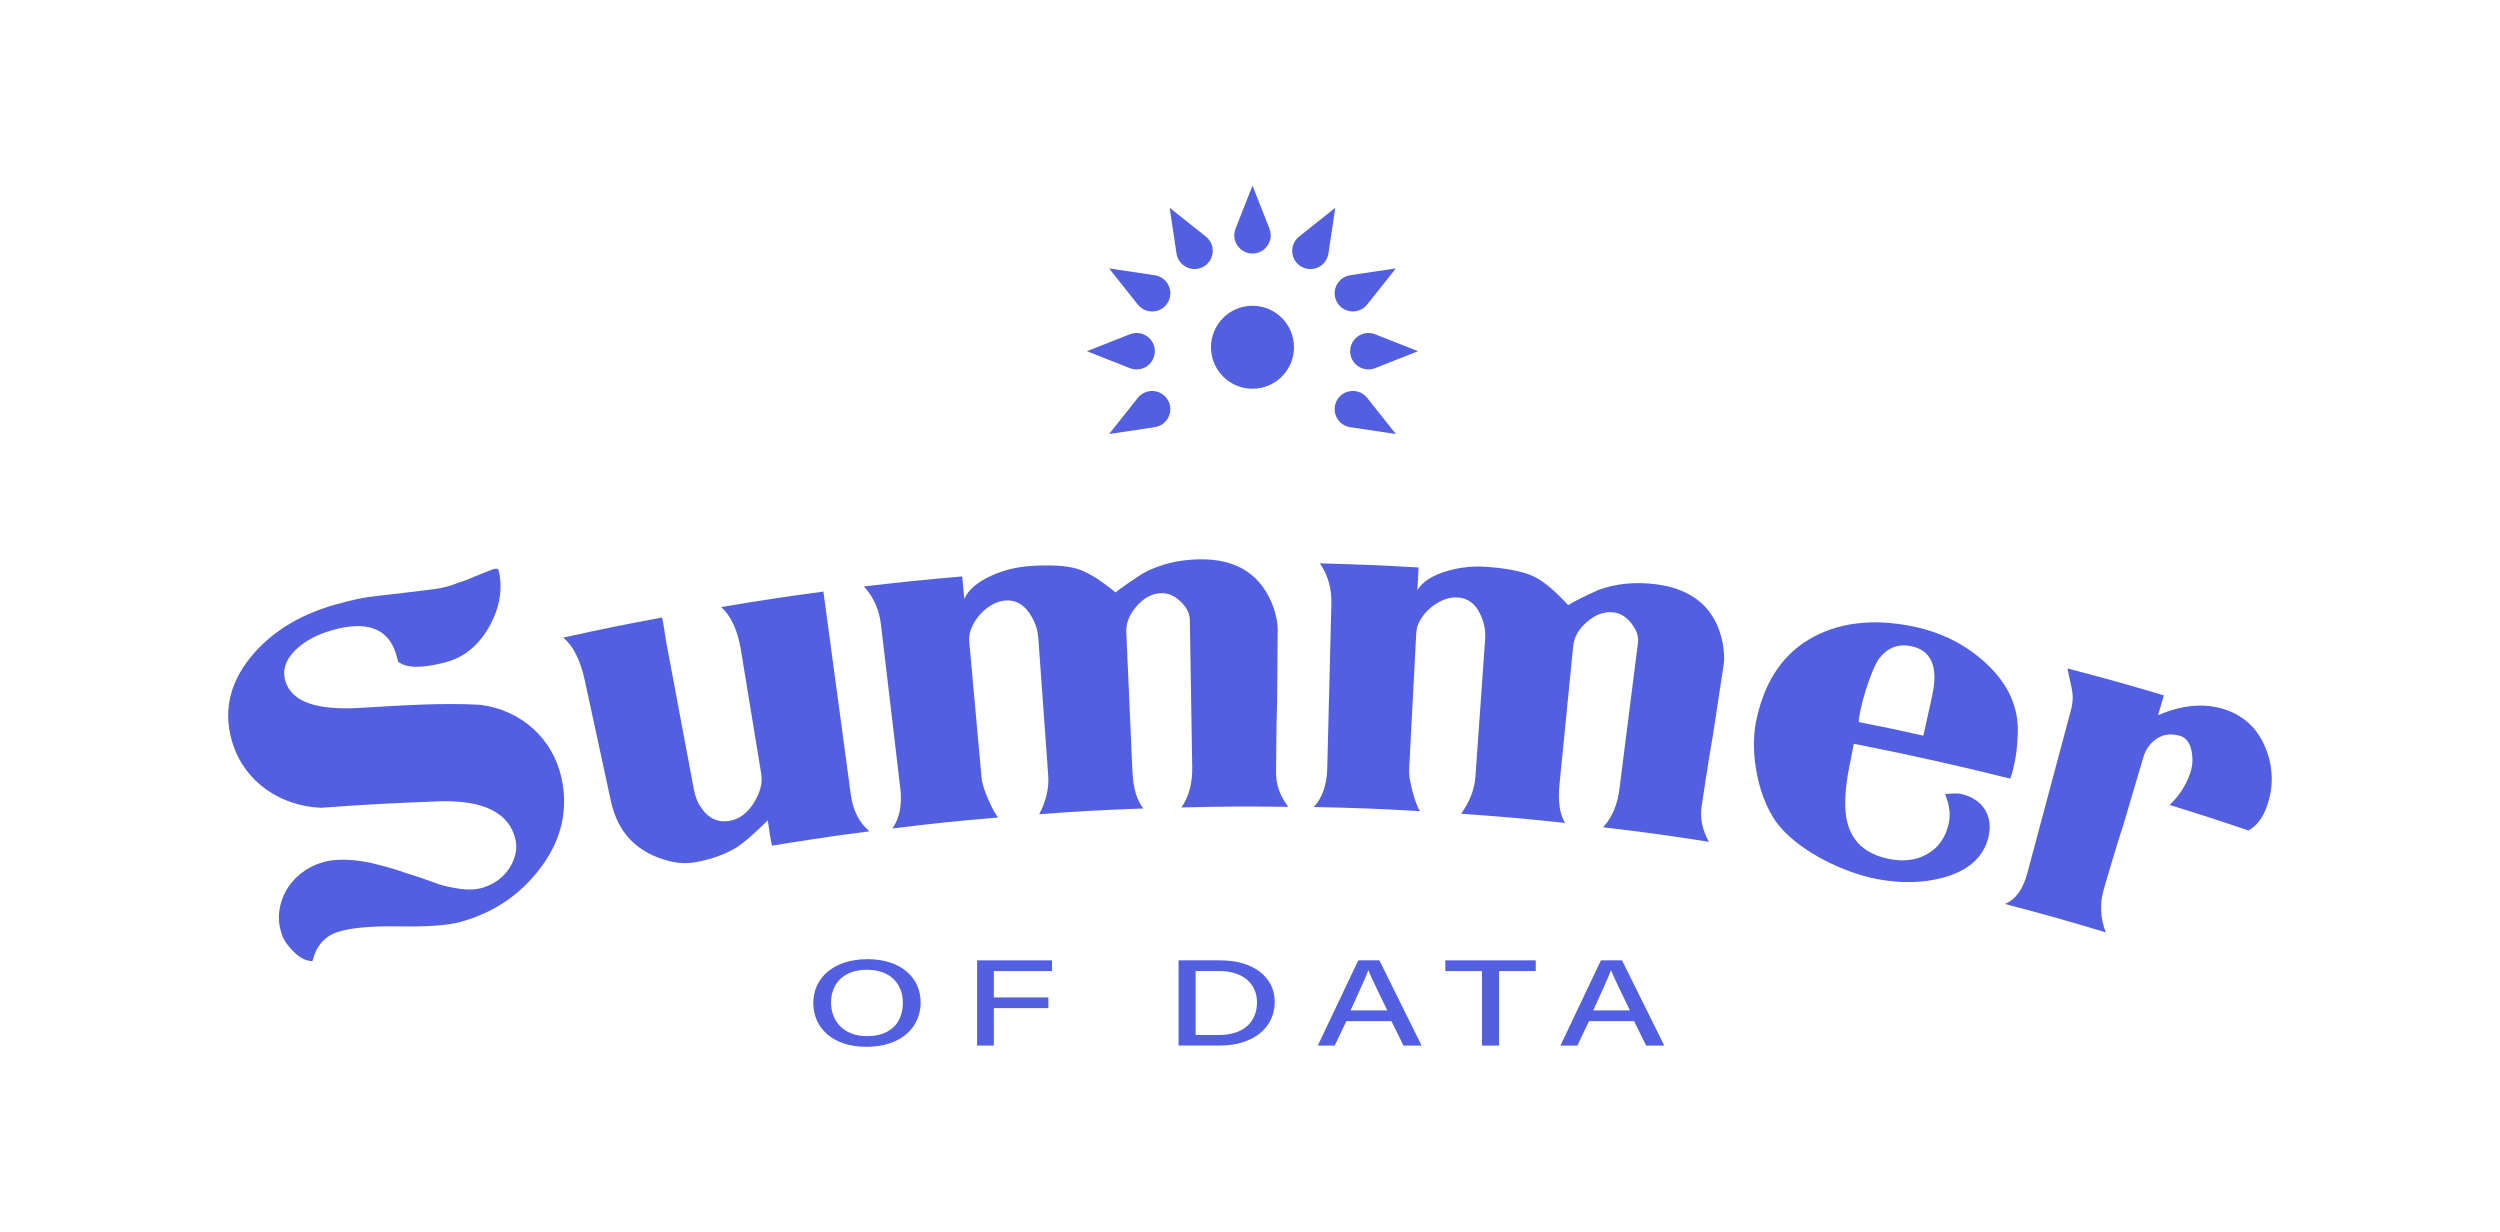 <?xml version="1.0" encoding="UTF-8"?><svg id="uuid-9a99453c-08d2-4221-b164-80442cd50e80" xmlns="http://www.w3.org/2000/svg" viewBox="0 0 632.68 311.89"><defs><style>.uuid-60fbfb89-04eb-4631-9aeb-368fbeb8f954{fill:#525fe1;}</style></defs><path class="uuid-60fbfb89-04eb-4631-9aeb-368fbeb8f954" d="m136.69,219.78c-5.08,6.68-11.7,11.18-20.07,13.51-3.28.91-8.51,1.28-15.67,1.15-7-.12-12.2.36-15.48,1.42-3.28,1.06-5.43,3.52-6.4,7.36-1.7.04-3.28-.91-4.74-2.35-1.29-1.27-2.44-2.73-3-4.38-.65-1.89-.88-3.77-.68-5.64.19-1.87.75-3.64,1.67-5.31.92-1.67,2.15-3.13,3.69-4.38,1.54-1.25,3.32-2.2,5.33-2.85,3.11-.99,7.27-1,12.45.04,1.09.28,2.38.61,3.86.99,1.48.38,3.09.89,4.81,1.51,2.89.89,5.11,1.64,6.67,2.23,1.56.59,2.53.93,2.91.99,4.16,1.08,7.38,1.33,9.7.7,1.49-.4,2.84-1.01,4.04-1.85,1.2-.83,2.19-1.82,2.97-2.96.77-1.14,1.33-2.38,1.66-3.71.33-1.33.33-2.68-.02-4.05-1.6-6.38-7.8-9.64-18.67-9.43-5.1.19-10.16.41-15.19.67-5.03.26-10.12.59-15.26.99-10.14-.44-19.13-6.3-22.33-16.1-2.46-7.52-1.19-14.9,4.32-21.8,5-6.25,12.13-10.78,21.16-13.4,2.1-.61,4.1-1.12,6.01-1.53,1.91-.41,3.81-.66,5.6-.85,4.49-.47,8.15-.97,10.76-1.27,2.61-.29,4.37-.55,5.29-.78.64-.16,1.19-.3,1.65-.42.55-.14,1.01-.33,1.34-.47.82-.34,1.77-.61,2.62-.91.85-.3,1.62-.61,2.32-.95,3.19-1.29,4.83-1.93,4.93-1.95.73-.17,1.15-.06,1.25.35,1.09,4.62.32,9.24-2.18,13.87-2.71,5.01-6.48,8.15-11.4,9.43-5.81,1.51-9.75,1.48-11.84-.19-.17-.63-.26-.94-.43-1.57-1.88-6.82-7.41-9.01-16.55-6.33-3.62,1.06-6.56,2.64-8.77,4.72-2.75,2.58-3.67,5.32-2.77,8.18,1.64,5.24,7.99,7.32,18.87,6.69,10.12-.59,20.32-1.34,30.48-.78,10.24,1.33,18.31,8.49,20.51,18.55,1.77,8.12-.05,15.79-5.43,22.86Z"/><path class="uuid-60fbfb89-04eb-4631-9aeb-368fbeb8f954" d="m199.26,213.38c-1.56.25-2.34.37-3.9.63-.29-1.22-.64-3.35-1.05-6.41-1.64,1.62-3.12,3.01-4.44,4.16-1.32,1.16-2.51,2.08-3.6,2.78-2.81,1.68-6.13,2.88-9.96,3.61-2.33.45-4.69.36-7.07-.27-7.96-2.05-12.89-7.05-14.65-15.18-2.19-10.13-4.38-20.26-6.57-30.39-1.12-5.21-2.94-8.86-5.47-10.95,9.98-2.2,14.99-3.22,25.02-5.09,0,.05.01.07.02.12.02.1.03.15.05.25.08.44.12.66.21,1.1.29,1.83.43,2.74.72,4.57,2.35,12.52,4.69,25.03,7.04,37.55.45,2.37,1.45,4.35,2.95,5.93,1.64,1.71,3.67,2.37,6.12,1.94,2.45-.43,4.44-1.96,6.04-4.46,1.62-2.55,2.32-5.02,1.93-7.41-1.71-10.43-3.42-20.86-5.13-31.29-.82-5.01-2.48-8.66-5.01-10.94,10.33-1.74,15.5-2.52,25.87-3.92,2.31,17.12,4.62,34.23,6.93,51.35.55,4.04,2.13,7.14,4.72,9.32-8.32,1.08-12.48,1.69-20.77,3Z"/><path class="uuid-60fbfb89-04eb-4631-9aeb-368fbeb8f954" d="m299.01,204.3c1.88-2.71,2.8-6.14,2.71-10.3-.21-12.4-.41-24.8-.61-37.2-.03-1.58-.8-3.11-2.33-4.57-1.53-1.46-3.16-2.17-4.88-2.12-2.36.07-4.46,1.22-6.28,3.33-1.78,2.06-2.68,4.23-2.59,6.47.51,11.68,1.03,23.37,1.54,35.05.18,4.41,1.12,7.62,2.8,9.64-10.55.39-15.83.68-26.36,1.44,1.71-3.29,2.48-6.51,2.27-9.67-.84-11.66-1.68-23.33-2.52-34.99-.15-2.16-.91-4.32-2.34-6.35-1.56-2.21-3.6-3.25-5.95-3.06-1.27.1-2.47.49-3.59,1.17-1.13.68-2.12,1.52-2.99,2.51-.87,1-1.54,2.08-2.03,3.25-.48,1.17-.67,2.34-.57,3.5,1.04,11.52,2.09,23.05,3.13,34.57.1,1.08.62,2.89,1.63,5.24,1.1,2.54,2.03,4.13,2.58,4.66-10.73.92-16.09,1.48-26.79,2.79,1.82-2.57,2.5-5.96,2-10.17-1.63-13.8-3.26-27.61-4.89-41.41-.45-3.8-1.88-7.03-4.33-9.67,9.95-1.16,14.93-1.67,24.9-2.53.21,2.29.31,3.43.52,5.72.97-2.34,3.34-4.34,7.04-6,2.92-1.3,6.13-2.11,9.61-2.35,5.03-.35,8.99-.14,11.75.65,2.59.74,5.92,2.77,9.88,6.02.88-.7,1.89-1.45,3.05-2.25,1.15-.79,2.49-1.68,4.01-2.65,4.13-2.22,8.87-3.39,14.19-3.48,9.53-.16,15.83,4.01,18.75,12.27.71,2.17,1.05,3.96,1.04,5.38-.06,7.29-.09,10.94-.15,18.23-.12,3.99-.19,7.49-.21,10.49-.02,3-.04,5.54-.06,7.62-.02,3.08,1.02,5.96,3.1,8.65-10.81-.13-16.22-.1-27.03.16Z"/><path class="uuid-60fbfb89-04eb-4631-9aeb-368fbeb8f954" d="m405.7,209.35c2.25-2.41,3.65-5.68,4.15-9.81,1.56-12.3,3.12-24.61,4.68-36.91.19-1.57-.36-3.19-1.66-4.86-1.31-1.67-2.82-2.6-4.54-2.8-2.35-.27-4.59.57-6.7,2.4-2.06,1.79-3.26,3.8-3.49,6.04-1.15,11.64-2.3,23.28-3.46,34.91-.45,4.39.02,7.7,1.4,9.94-10.51-1.12-15.78-1.58-26.32-2.32,2.16-3.02,3.38-6.1,3.62-9.25.83-11.67,1.65-23.33,2.47-35,.16-2.16-.29-4.41-1.41-6.61-1.23-2.41-3.1-3.72-5.46-3.88-1.27-.08-2.51.13-3.72.64-1.21.51-2.32,1.2-3.32,2.06-1,.86-1.82,1.84-2.47,2.93-.65,1.09-1,2.22-1.06,3.38-.6,11.55-1.21,23.11-1.81,34.66-.06,1.08.2,2.95.87,5.42.72,2.67,1.42,4.37,1.89,4.98-10.75-.61-16.13-.82-26.89-1.04,2.16-2.28,3.31-5.54,3.42-9.79.35-13.9.69-27.79,1.04-41.69.1-3.83-.86-7.22-2.91-10.18,10,.26,14.99.47,24.98,1.04-.12,2.29-.18,3.44-.3,5.74,1.29-2.18,3.92-3.83,7.82-4.93,3.07-.87,6.37-1.22,9.85-.96,5.03.37,8.92,1.14,11.54,2.31,2.46,1.1,5.47,3.58,8.93,7.36.97-.57,2.08-1.17,3.34-1.79,1.25-.62,2.7-1.31,4.35-2.05,4.41-1.61,9.28-2.1,14.56-1.43,9.48,1.2,15.14,6.22,16.86,14.81.39,2.25.48,4.07.27,5.47-1.09,7.21-1.64,10.81-2.74,18.02-.69,3.94-1.25,7.39-1.7,10.35-.45,2.96-.83,5.47-1.14,7.53-.46,3.05.17,6.04,1.85,9-10.71-1.67-16.08-2.41-26.84-3.69Z"/><path class="uuid-60fbfb89-04eb-4631-9aeb-368fbeb8f954" d="m469.15,188.22c-.46,2.3-.69,3.45-1.14,5.76-1.23,6.21-1.34,11-.47,14.3,1.26,4.77,4.61,7.81,10.21,9.03,3.76.82,7.04.46,9.87-1.11,2.83-1.57,4.67-4.08,5.5-7.56.57-2.43.28-4.98-.9-7.65,1.95-.23,3.31-.25,4.08-.07,2.82.67,4.85,2.03,6.07,4.04,1.22,2.02,1.48,4.36.81,7.02-1.28,5.09-5.17,8.45-11.54,10.16-5.42,1.45-11.07,1.36-16.58.33-8.22-1.54-19.12-6.75-24.63-13.27-5.45-6.45-7.65-18.43-6.04-26.5,1.8-8.99,5.9-16.34,13.26-20.78,7.25-4.37,16.23-5.54,26.69-3.34,7.31,1.54,13.51,4.77,18.51,9.51,5.43,5.14,8.04,10.99,7.8,17.46-.06,1.7-.17,3.26-.35,4.68-.17,1.42-.42,2.77-.75,4.06-.1.4-.21.85-.34,1.33-.12.48-.29.96-.5,1.42-13.11-3.28-26.31-6.22-39.57-8.81Zm19.83-12.17c1.6-7.23-.15-11.43-5.26-12.51-3.32-.7-6.06.36-8.2,3.15-1.06,1.57-2.22,4.35-3.47,8.35-.25.8-.48,1.62-.7,2.47-.21.85-.42,1.76-.61,2.74-.05.24-.11.57-.19.98-.08.41-.14.91-.16,1.5,6.56,1.3,9.83,1.99,16.36,3.44.9-4.05,1.34-6.07,2.24-10.12Z"/><path class="uuid-60fbfb89-04eb-4631-9aeb-368fbeb8f954" d="m569.04,210.18c-7.96-2.7-11.95-3.99-19.96-6.47,2.54-2.44,4.32-5.24,5.31-8.42.52-1.67.58-3.36.28-5.01-.4-2.16-1.34-3.55-2.92-4.04-2.19-.67-4.15-.45-5.85.64-1.71,1.1-2.86,2.69-3.48,4.76-1.97,6.66-2.95,9.99-4.92,16.64-1.2,3.73-2.2,6.99-3.03,9.78-.8,2.71-1.48,4.99-2.02,6.82-1.11,3.75-.94,7.45.47,11.08-10.17-3.06-15.27-4.5-25.52-7.19,2.67-1.11,4.56-3.7,5.66-7.8,3.7-13.83,7.4-27.66,11.1-41.49.45-1.69.51-3.4.16-5.13-.35-1.73-.72-3.46-1.12-5.2,9.8,2.58,14.69,3.94,24.42,6.83-.6,2.01-.89,3.02-1.49,5.03,6.05-2.63,11.66-3.13,16.69-1.54,5.13,1.63,8.71,5.05,10.68,10.19,1.81,4.73,1.87,9.47.26,14.19-1.05,3.07-2.63,5.17-4.72,6.31Z"/><path class="uuid-60fbfb89-04eb-4631-9aeb-368fbeb8f954" d="m232.99,253.71c0,5.95-4.55,11.21-13.75,11.21-8.65,0-13.42-4.91-13.42-11.09s4.95-11.09,13.77-11.09c8.24,0,13.4,4.53,13.4,10.98Zm-22.68.02c0,4.58,3.08,8.49,9.11,8.49,6.52,0,9.07-4,9.07-8.47s-2.89-8.33-9.08-8.33-9.1,3.78-9.1,8.3Z"/><path class="uuid-60fbfb89-04eb-4631-9aeb-368fbeb8f954" d="m247.28,243.04h18.96v2.71h-14.73v6.67h13.8v2.71h-13.8v9.47h-4.23v-21.57Z"/><path class="uuid-60fbfb89-04eb-4631-9aeb-368fbeb8f954" d="m298.27,243.04h10.59c8.22,0,13.74,4.13,13.74,10.55s-5.38,11.01-13.9,11.01h-10.44v-21.57Zm4.31,18.89h5.83c6.59,0,9.7-3.53,9.7-8.28,0-4.12-2.84-7.92-9.68-7.92h-5.85v16.2Z"/><path class="uuid-60fbfb89-04eb-4631-9aeb-368fbeb8f954" d="m340.73,258.42l-2.96,6.19h-4.28l10.25-21.57h5.34l10.69,21.57h-4.58l-3.06-6.19h-11.4Zm10.35-2.71c-2.63-5.46-4.12-8.45-4.76-10.15h-.04c-.71,1.88-2.36,5.48-4.49,10.15h9.29Z"/><path class="uuid-60fbfb89-04eb-4631-9aeb-368fbeb8f954" d="m375.04,245.75h-9.27v-2.71h22.88v2.71h-9.28v18.86h-4.33v-18.86Z"/><path class="uuid-60fbfb89-04eb-4631-9aeb-368fbeb8f954" d="m402.14,258.42l-2.96,6.19h-4.28l10.25-21.57h5.34l10.69,21.57h-4.58l-3.06-6.19h-11.4Zm10.35-2.71c-2.63-5.46-4.12-8.45-4.76-10.15h-.04c-.71,1.88-2.36,5.48-4.49,10.15h9.29Z"/><g id="uuid-b5202f92-396e-4a50-b4b5-b704a0b47acb"><path class="uuid-60fbfb89-04eb-4631-9aeb-368fbeb8f954" d="m296.02,104.74h0c-.48,1.77-1.96,3.1-3.77,3.37l-11.57,1.73,7.28-9.16c1.14-1.44,3.03-2.06,4.8-1.58h0c2.46.66,3.92,3.19,3.26,5.65Z"/></g><g id="uuid-01584fa9-b4ad-4f6c-922b-543b3b680d56"><path class="uuid-60fbfb89-04eb-4631-9aeb-368fbeb8f954" d="m290.9,92.14h0c-1.3,1.3-3.24,1.7-4.95,1.03l-10.88-4.29,10.88-4.29c1.71-.67,3.65-.27,4.95,1.03h0c1.8,1.8,1.8,4.72,0,6.52Z"/></g><g id="uuid-783c9814-d09a-4bc8-9561-1d7a1e64aa11"><path class="uuid-60fbfb89-04eb-4631-9aeb-368fbeb8f954" d="m292.76,78.67h0c-1.77.48-3.66-.15-4.8-1.58l-7.28-9.16,11.57,1.73c1.82.27,3.3,1.59,3.77,3.37h0c.66,2.46-.8,4.99-3.26,5.65Z"/></g><g id="uuid-385738e9-71b6-4287-a3f1-b2bd69516716"><path class="uuid-60fbfb89-04eb-4631-9aeb-368fbeb8f954" d="m301.11,67.93h0c-1.77-.48-3.1-1.96-3.37-3.77l-1.73-11.57,9.16,7.28c1.44,1.14,2.06,3.03,1.58,4.8h0c-.66,2.46-3.19,3.92-5.65,3.26Z"/></g><g id="uuid-5585bdcc-c8f8-4f27-8ce5-8263cca59f02"><path class="uuid-60fbfb89-04eb-4631-9aeb-368fbeb8f954" d="m313.71,62.81h0c-1.3-1.3-1.7-3.24-1.03-4.95l4.29-10.88,4.29,10.88c.67,1.71.27,3.65-1.03,4.95h0c-1.8,1.8-4.72,1.8-6.52,0Z"/></g><g id="uuid-721b66e8-1451-4340-bf9e-193c4a8f5e4d"><path class="uuid-60fbfb89-04eb-4631-9aeb-368fbeb8f954" d="m327.18,64.67h0c-.48-1.77.15-3.66,1.58-4.8l9.16-7.28-1.73,11.57c-.27,1.82-1.59,3.3-3.37,3.77h0c-2.46.66-4.99-.8-5.65-3.26Z"/></g><g id="uuid-af9402d9-87c8-4095-b893-0e1ba6424602"><path class="uuid-60fbfb89-04eb-4631-9aeb-368fbeb8f954" d="m337.92,73.02h0c.48-1.77,1.96-3.1,3.77-3.37l11.57-1.73-7.28,9.16c-1.14,1.44-3.03,2.06-4.8,1.58h0c-2.46-.66-3.92-3.19-3.26-5.65Z"/></g><g id="uuid-7f1efb49-5e11-4ddd-b189-aac3bdc6fd5b"><path class="uuid-60fbfb89-04eb-4631-9aeb-368fbeb8f954" d="m343.04,85.62h0c1.3-1.3,3.24-1.7,4.95-1.03l10.88,4.29-10.88,4.29c-1.71.67-3.65.27-4.95-1.03h0c-1.8-1.8-1.8-4.72,0-6.52Z"/></g><g id="uuid-fdd380e7-a71c-4e1d-bcc5-29722906cd22"><path class="uuid-60fbfb89-04eb-4631-9aeb-368fbeb8f954" d="m341.18,99.1h0c1.77-.48,3.66.15,4.8,1.58l7.28,9.16-11.57-1.73c-1.82-.27-3.3-1.59-3.77-3.37h0c-.66-2.46.8-4.99,3.26-5.65Z"/></g><circle class="uuid-60fbfb89-04eb-4631-9aeb-368fbeb8f954" cx="316.97" cy="87.88" r="10.5"/></svg>